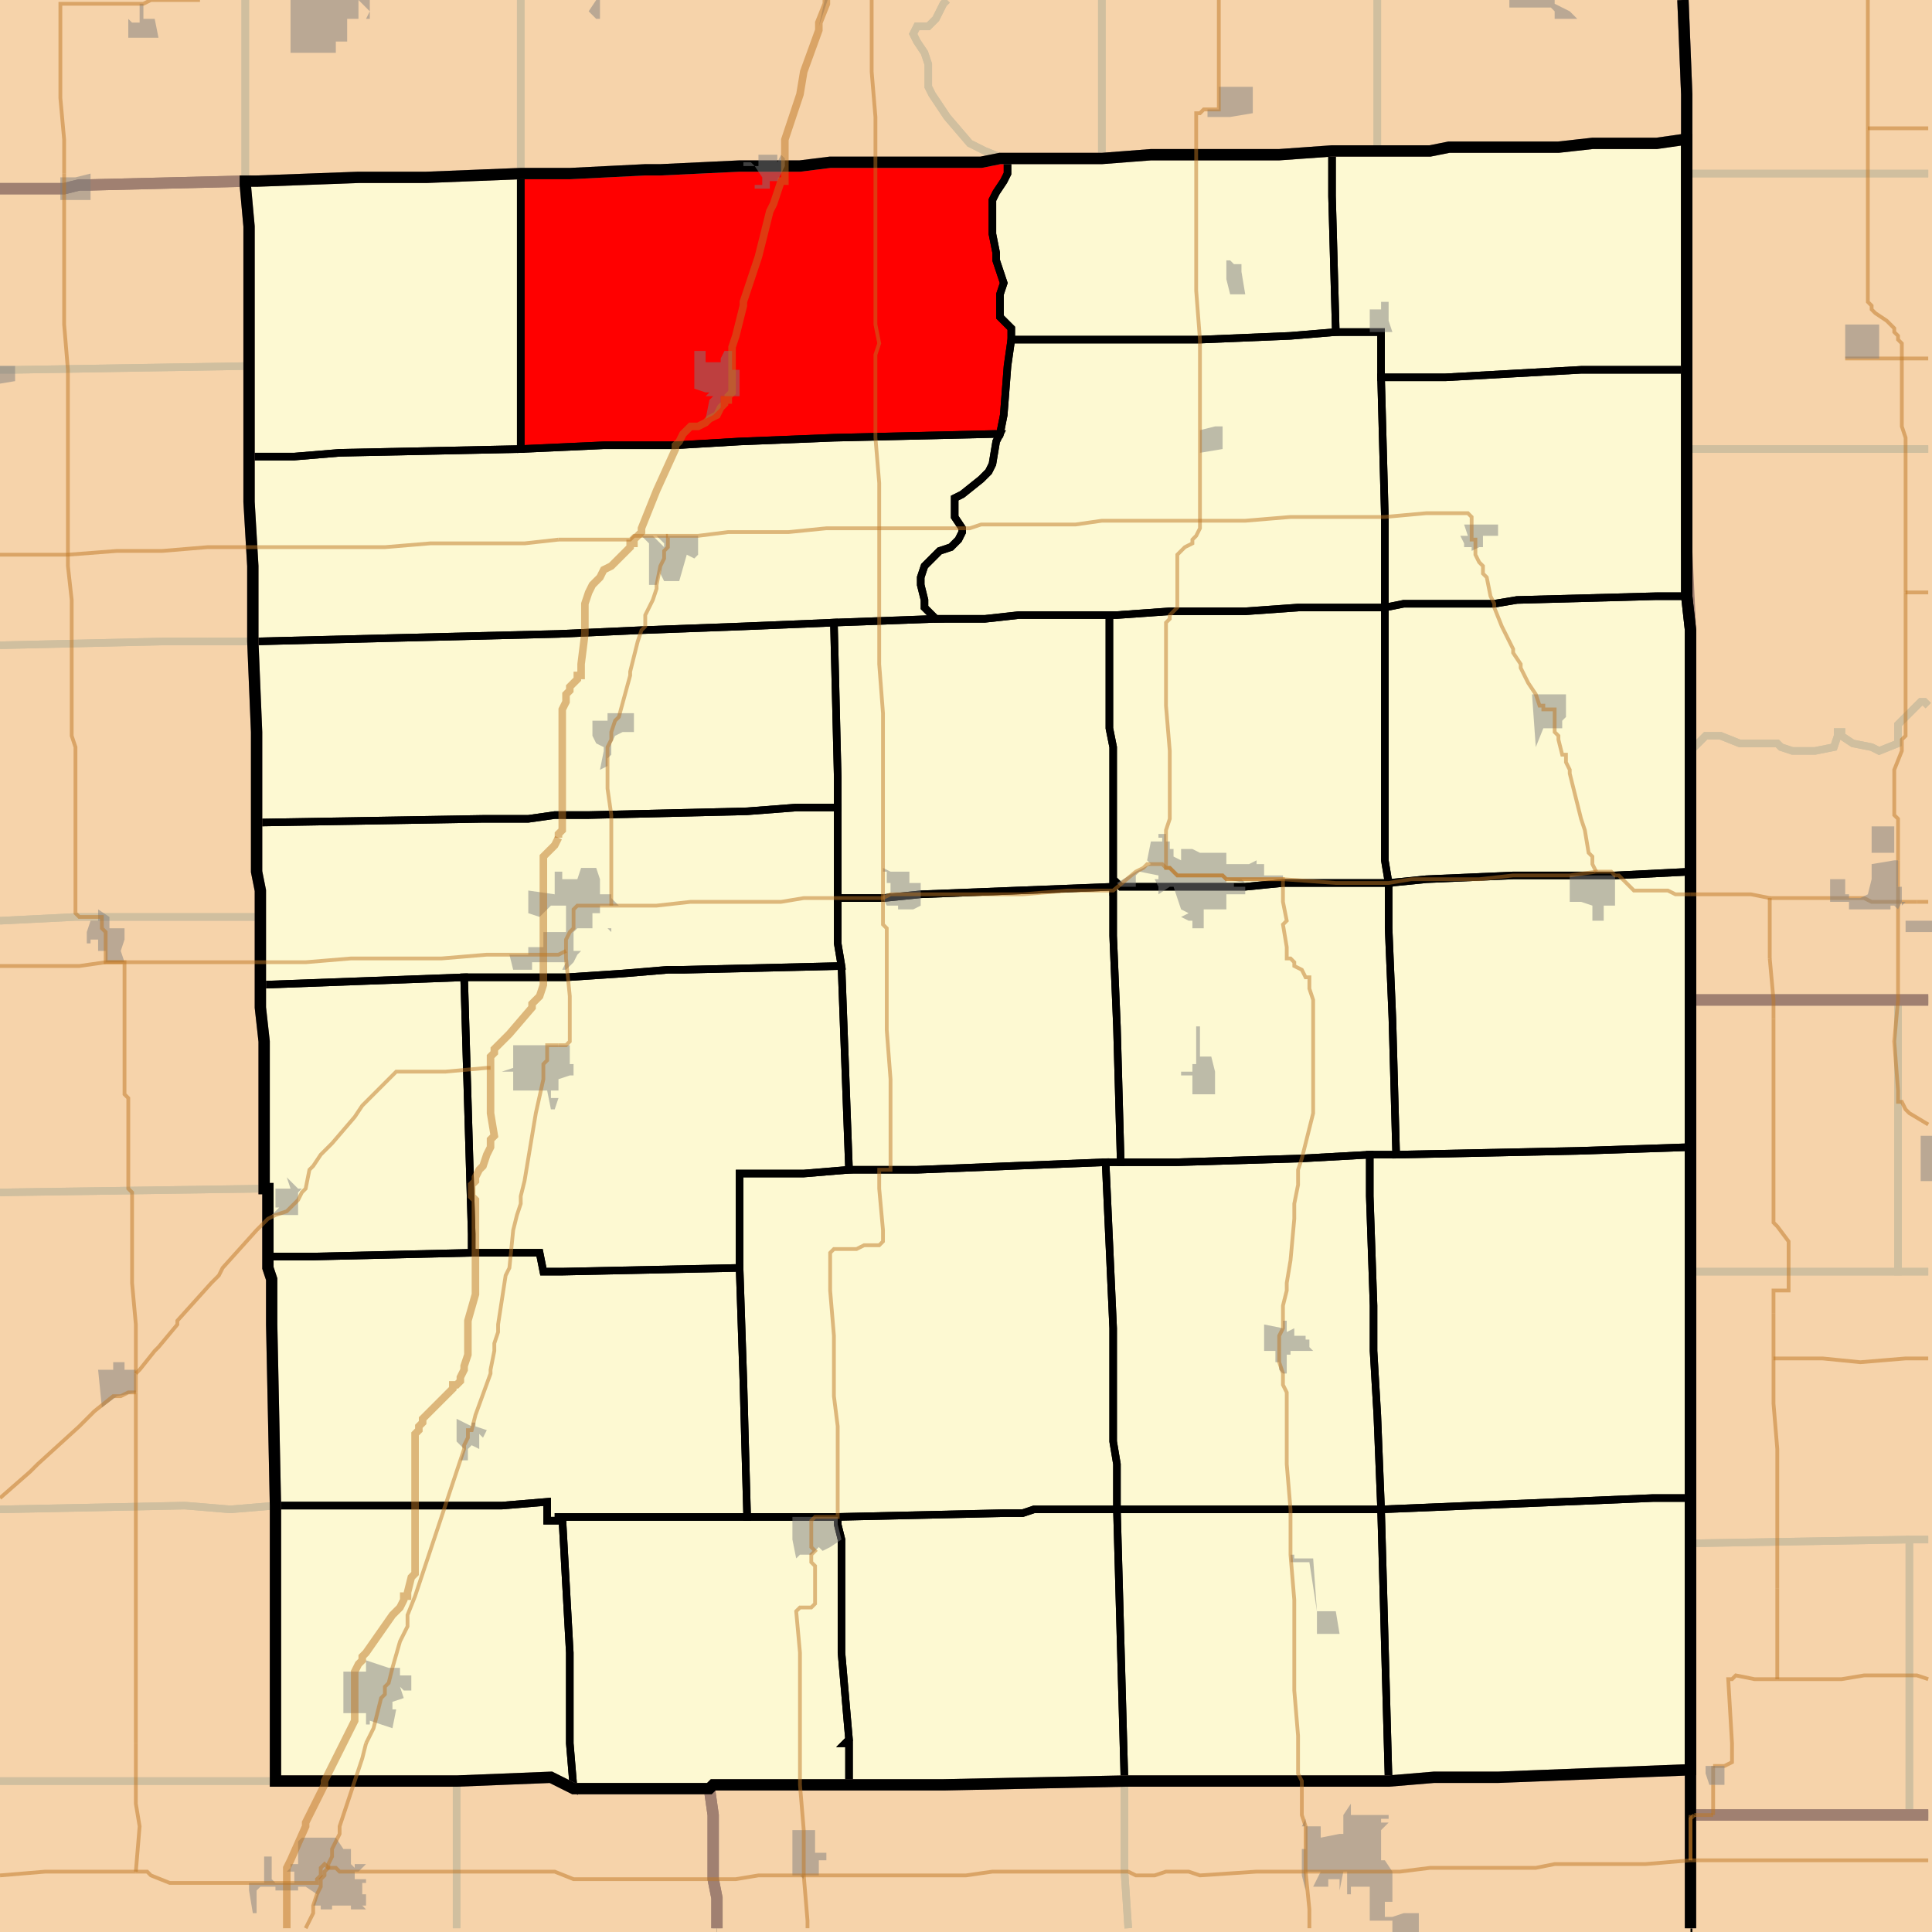 <?xml version="1.0" encoding="UTF-8"?>
<svg version="1.1" width="512" height="512" xmlns="http://www.w3.org/2000/svg" xmlns:xlink="http://www.w3.org/1999/xlink">

<rect width="100%" height="100%" fill="#333333" stroke="none"/>

<!-- START LAYER target_county -->

<!-- START LAYER IN -->
<path fill="#f6d3aa" stroke="#000000" stroke-width="1" d="M 513 -2 L 513 513 L 448 513 L 448 167 L 447 146 L 447 25 L 446 -2 L 513 -2 z"/>

<!-- START LAYER IA -->

<!-- START LAYER KY -->

<!-- START LAYER MO -->

<!-- START LAYER WI -->

<!-- START LAYER IL-counties -->
<path fill="#f6d3aa" d="M 446 -2 L 447 25 L 447 37 L 446 37 L 439 38 L 422 38 L 413 39 L 384 39 L 379 40 L 353 40 L 339 41 L 305 41 L 292 42 L 265 42 L 260 43 L 220 43 L 212 44 L 196 44 L 175 45 L 171 45 L 151 46 L 138 46 L 113 47 L 95 47 L 68 48 L 65 48 L 24 49 L 21 49 L 17 50 L -2 50 L -2 -2 L 446 -2 z"/>
<path fill="#f6d3aa" d="M -2 -2 L -2 316 L -1 352 L -1 363 L -2 363 L -2 -2 z"/>
<path fill="#f6d3aa" d="M 446 37 L 447 37 L 447 158 L 448 167 L 448 469 L 397 471 L 380 471 L 368 472 L 298 472 L 250 473 L 189 473 L 188 474 L 152 474 L 146 471 L 121 472 L 73 472 L 73 399 L 72 351 L 72 339 L 71 336 L 71 315 L 70 315 L 70 276 L 69 267 L 69 236 L 68 231 L 68 194 L 67 170 L 67 150 L 66 133 L 66 60 L 65 49 L 65 48 L 68 48 L 95 47 L 113 47 L 138 46 L 151 46 L 171 45 L 175 45 L 196 44 L 212 44 L 220 43 L 260 43 L 265 42 L 292 42 L 305 41 L 339 41 L 353 40 L 379 40 L 384 39 L 413 39 L 422 38 L 439 38 L 446 37 z"/>
<path fill="#f6d3aa" d="M 66 60 L 66 133 L 67 150 L 67 170 L 68 194 L 68 231 L 69 236 L 69 267 L 70 276 L 70 315 L 71 315 L 71 336 L 72 339 L 72 351 L 73 399 L 73 472 L 121 472 L 146 471 L 152 474 L 188 474 L 189 481 L 189 498 L 190 503 L 190 513 L -2 513 L -2 363 L -1 363 L -1 352 L -2 316 L -2 50 L 17 50 L 21 49 L 24 49 L 65 48 L 65 49 L 66 60 z"/>
<path fill="#f6d3aa" d="M 368 472 L 380 471 L 397 471 L 448 469 L 448 513 L 190 513 L 190 503 L 189 498 L 189 481 L 188 474 L 189 473 L 250 473 L 298 472 L 368 472 z"/>

<!-- START LAYER target_county_townships -->
<path fill="#fdf9d2" d="M 446 37 L 447 37 L 447 98 L 419 98 L 383 100 L 366 100 L 366 88 L 354 88 L 353 52 L 353 40 L 379 40 L 384 39 L 413 39 L 422 38 L 439 38 L 446 37 z"/>
<path fill="#fdf9d2" d="M 338 41 L 339 41 L 353 40 L 353 52 L 354 88 L 342 89 L 318 90 L 268 90 L 268 87 L 265 84 L 265 78 L 266 75 L 264 69 L 264 67 L 263 62 L 263 53 L 264 51 L 266 48 L 267 46 L 267 43 L 266 42 L 292 42 L 305 41 L 338 41 z"/>
<path fill="#fdf9d2" d="M 265 42 L 266 42 L 267 43 L 267 46 L 266 48 L 264 51 L 263 53 L 263 62 L 264 67 L 264 69 L 266 75 L 265 78 L 265 84 L 268 87 L 268 90 L 267 97 L 266 110 L 265 115 L 264 115 L 221 116 L 196 117 L 179 118 L 160 118 L 138 119 L 138 46 L 151 46 L 171 45 L 175 45 L 196 44 L 212 44 L 220 43 L 260 43 L 265 42 z"/>
<path fill="#fdf9d2" d="M 68 48 L 95 47 L 113 47 L 138 46 L 138 119 L 90 120 L 78 121 L 66 121 L 66 60 L 65 49 L 65 48 L 68 48 z"/>
<path fill="#fdf9d2" d="M 354 88 L 366 88 L 366 100 L 367 137 L 367 161 L 344 161 L 330 162 L 310 162 L 296 163 L 270 163 L 261 164 L 248 164 L 245 161 L 245 159 L 244 155 L 244 153 L 245 150 L 249 146 L 252 145 L 254 143 L 255 141 L 255 140 L 253 137 L 253 132 L 255 131 L 260 127 L 262 125 L 263 123 L 264 117 L 265 115 L 266 110 L 267 97 L 268 90 L 318 90 L 342 89 L 354 88 z"/>
<path fill="#fdf9d2" d="M 431 98 L 447 98 L 447 158 L 439 158 L 402 159 L 396 160 L 372 160 L 367 161 L 367 137 L 366 100 L 383 100 L 419 98 L 431 98 z"/>
<path fill="#fdf9d2" d="M 264 115 L 265 115 L 264 117 L 263 123 L 262 125 L 260 127 L 255 131 L 253 132 L 253 137 L 255 140 L 255 141 L 254 143 L 252 145 L 249 146 L 245 150 L 244 153 L 244 155 L 245 159 L 245 161 L 248 164 L 221 165 L 197 166 L 170 167 L 148 168 L 67 170 L 67 150 L 66 133 L 66 121 L 78 121 L 90 120 L 138 119 L 160 118 L 179 118 L 196 117 L 221 116 L 264 115 z"/>
<path fill="#fdf9d2" d="M 439 158 L 447 158 L 448 167 L 448 231 L 428 232 L 401 232 L 378 233 L 368 234 L 367 228 L 367 161 L 372 160 L 396 160 L 402 159 L 439 158 z"/>
<path fill="#fdf9d2" d="M 321 162 L 330 162 L 344 161 L 367 161 L 367 228 L 368 234 L 340 234 L 330 235 L 297 235 L 296 234 L 295 235 L 295 198 L 294 193 L 294 163 L 296 163 L 310 162 L 321 162 z"/>
<path fill="#fdf9d2" d="M 282 163 L 294 163 L 294 193 L 295 198 L 295 235 L 244 237 L 234 238 L 222 238 L 222 206 L 221 165 L 248 164 L 261 164 L 270 163 L 282 163 z"/>
<path fill="#fdf9d2" d="M 170 167 L 197 166 L 221 165 L 222 206 L 222 214 L 211 214 L 198 215 L 156 216 L 147 216 L 140 217 L 128 217 L 68 218 L 68 194 L 67 170 L 148 168 L 170 167 z"/>
<path fill="#fdf9d2" d="M 211 214 L 222 214 L 222 250 L 223 256 L 181 257 L 177 257 L 165 258 L 150 259 L 123 259 L 69 261 L 69 236 L 68 231 L 68 218 L 128 217 L 140 217 L 147 216 L 156 216 L 198 215 L 211 214 z"/>
<path fill="#fdf9d2" d="M 428 232 L 448 231 L 448 304 L 418 305 L 370 306 L 369 270 L 368 246 L 368 234 L 378 233 L 401 232 L 428 232 z"/>
<path fill="#fdf9d2" d="M 367 234 L 368 234 L 368 246 L 369 270 L 370 306 L 363 306 L 345 307 L 312 308 L 297 308 L 296 272 L 295 248 L 295 235 L 296 234 L 297 235 L 330 235 L 340 234 L 367 234 z"/>
<path fill="#fdf9d2" d="M 222 238 L 234 238 L 244 237 L 295 235 L 295 248 L 296 272 L 297 308 L 293 308 L 243 310 L 225 310 L 223 256 L 222 250 L 222 238 z"/>
<path fill="#fdf9d2" d="M 223 256 L 225 310 L 213 311 L 196 311 L 196 336 L 149 337 L 144 337 L 143 332 L 125 332 L 125 327 L 123 259 L 150 259 L 165 258 L 177 257 L 181 257 L 223 256 z"/>
<path fill="#fdf9d2" d="M 69 261 L 123 259 L 125 327 L 125 332 L 83 333 L 71 333 L 71 315 L 70 315 L 70 276 L 69 267 L 69 261 z"/>
<path fill="#fdf9d2" d="M 370 306 L 418 305 L 448 304 L 448 397 L 438 397 L 366 400 L 365 375 L 364 358 L 364 346 L 363 317 L 363 306 L 370 306 z"/>
<path fill="#fdf9d2" d="M 312 308 L 345 307 L 363 306 L 363 317 L 364 346 L 364 358 L 365 375 L 366 400 L 296 400 L 296 388 L 295 382 L 295 352 L 293 308 L 312 308 z"/>
<path fill="#fdf9d2" d="M 243 310 L 293 308 L 295 352 L 295 382 L 296 388 L 296 400 L 274 400 L 271 401 L 266 401 L 222 402 L 198 402 L 197 366 L 196 336 L 196 311 L 213 311 L 225 310 L 243 310 z"/>
<path fill="#fdf9d2" d="M 125 332 L 143 332 L 144 337 L 149 337 L 196 336 L 197 366 L 198 402 L 148 402 L 148 403 L 145 403 L 145 398 L 133 399 L 73 399 L 72 351 L 72 339 L 71 336 L 71 333 L 83 333 L 125 332 z"/>
<path fill="#fdf9d2" d="M 366 400 L 438 397 L 448 397 L 448 469 L 397 471 L 380 471 L 368 472 L 366 400 z"/>
<path fill="#fdf9d2" d="M 133 399 L 145 398 L 145 403 L 148 403 L 148 402 L 149 402 L 151 438 L 151 462 L 152 474 L 146 471 L 121 472 L 73 472 L 73 399 L 133 399 z"/>
<path fill="#fdf9d2" d="M 366 400 L 368 472 L 298 472 L 296 400 L 366 400 z"/>
<path fill="#fdf9d2" d="M 296 400 L 298 472 L 250 473 L 225 473 L 225 462 L 224 462 L 225 461 L 223 438 L 223 408 L 222 404 L 222 402 L 266 401 L 271 401 L 274 400 L 296 400 z"/>
<path fill="#fdf9d2" d="M 222 402 L 222 404 L 223 408 L 223 438 L 225 461 L 224 462 L 225 462 L 225 473 L 189 473 L 188 474 L 152 474 L 151 462 L 151 438 L 149 402 L 222 402 z"/>

<!-- START LAYER target_township -->
<path fill="#ff0000" d="M 265 42 L 266 42 L 267 43 L 267 46 L 266 48 L 264 51 L 263 53 L 263 62 L 264 67 L 264 69 L 266 75 L 265 78 L 265 84 L 268 87 L 268 90 L 267 97 L 266 110 L 265 115 L 264 115 L 221 116 L 196 117 L 179 118 L 160 118 L 138 119 L 138 46 L 151 46 L 171 45 L 175 45 L 196 44 L 212 44 L 220 43 L 260 43 L 265 42 z"/>

<!-- START LAYER IL-township_borders -->
<polyline fill="none" stroke="#d0bf9f" stroke-width="2" points="292,0 292,42 266,42 261,40 257,38 251,31 247,25 246,23 246,17 245,14 243,11 242,9 243,7 246,7 248,5 250,1 251,0"/>
<polyline fill="none" stroke="#d0bf9f" stroke-width="2" points="446,0 447,25 447,37 446,37 439,38 422,38 413,39 384,39 379,40 365,40 365,0"/>
<polyline fill="none" stroke="#d0bf9f" stroke-width="2" points="138,0 138,46 113,47 95,47 68,48 65,48 65,0"/>
<polyline fill="none" stroke="#d0bf9f" stroke-width="2" points="65,0 65,48 24,49 21,49 17,50 0,50"/>
<polyline fill="none" stroke="#d0bf9f" stroke-width="2" points="365,0 365,40 353,40 339,41 305,41 292,42 292,0"/>
<polyline fill="none" stroke="#d0bf9f" stroke-width="2" points="251,0 250,1 248,5 246,7 243,7 242,9 243,11 245,14 246,17 246,23 247,25 251,31 257,38 261,40 266,42 265,42 260,43 220,43 212,44 196,44 175,45 171,45 151,46 138,46 138,0"/>
<polyline fill="none" stroke="#d0bf9f" stroke-width="2" points="65,49 66,60 66,97 4,98 0,98"/>
<polyline fill="none" stroke="#d0bf9f" stroke-width="2" points="0,50 17,50 21,49 24,49 65,48 65,49"/>
<polyline fill="none" stroke="#d0bf9f" stroke-width="2" points="1,98 4,98 66,97 66,133 67,150 67,170 43,170 0,171"/>
<polyline fill="none" stroke="#d0bf9f" stroke-width="2" points="0,98 1,98"/>
<polyline fill="none" stroke="#d0bf9f" stroke-width="2" points="55,170 67,170 68,194 68,231 69,236 69,243 20,243 0,244"/>
<polyline fill="none" stroke="#d0bf9f" stroke-width="2" points="0,171 43,170 55,170"/>
<polyline fill="none" stroke="#d0bf9f" stroke-width="2" points="32,243 69,243 69,267 70,276 70,315 0,316"/>
<polyline fill="none" stroke="#d0bf9f" stroke-width="2" points="0,244 20,243 32,243"/>
<polyline fill="none" stroke="#d0bf9f" stroke-width="2" points="70,315 71,315 71,336 72,339 72,351 73,399 61,400 49,399 0,400"/>
<polyline fill="none" stroke="#d0bf9f" stroke-width="2" points="0,316 70,315"/>
<polyline fill="none" stroke="#d0bf9f" stroke-width="2" points="61,400 73,399 73,472 0,472"/>
<polyline fill="none" stroke="#d0bf9f" stroke-width="2" points="0,400 49,399 61,400"/>
<polyline fill="none" stroke="#d0bf9f" stroke-width="2" points="368,472 380,471 397,471 448,469 448,511"/>
<polyline fill="none" stroke="#d0bf9f" stroke-width="2" points="299,511 298,496 298,472 368,472"/>
<polyline fill="none" stroke="#d0bf9f" stroke-width="2" points="121,472 146,471 152,474 188,474 189,481 189,498 190,503 190,511"/>
<polyline fill="none" stroke="#d0bf9f" stroke-width="2" points="121,511 121,472"/>
<polyline fill="none" stroke="#d0bf9f" stroke-width="2" points="250,473 298,472 298,496 299,511"/>
<polyline fill="none" stroke="#d0bf9f" stroke-width="2" points="190,511 190,503 189,498 189,481 188,474 189,473 250,473"/>
<polyline fill="none" stroke="#d0bf9f" stroke-width="2" points="73,472 121,472 121,511"/>
<polyline fill="none" stroke="#d0bf9f" stroke-width="2" points="0,472 73,472"/>

<!-- START LAYER IA-township_borders -->

<!-- START LAYER IN-township_borders -->
<polyline fill="none" stroke="#d0bf9f" stroke-width="2" points="511,46 447,46 447,25 446,0"/>
<polyline fill="none" stroke="#d0bf9f" stroke-width="2" points="452,46 511,46"/>
<polyline fill="none" stroke="#d0bf9f" stroke-width="2" points="511,119 447,119 447,46 452,46"/>
<polyline fill="none" stroke="#d0bf9f" stroke-width="2" points="469,119 511,119"/>
<polyline fill="none" stroke="#d0bf9f" stroke-width="2" points="511,187 510,186 509,186 503,192 503,197 498,199 496,198 491,197 488,195 488,194 487,194 487,195 486,198 481,199 475,199 472,198 471,197 461,197 456,195 452,195 449,198 448,198 448,167 447,146 447,119 469,119"/>
<polyline fill="none" stroke="#d0bf9f" stroke-width="2" points="511,265 448,265 448,198 449,198 452,195 456,195 461,197 471,197 472,198 475,199 481,199 486,198 487,195 487,194 488,194 488,195 491,197 496,198 498,199 503,197 503,192 509,186 510,186 511,187"/>
<polyline fill="none" stroke="#d0bf9f" stroke-width="2" points="503,265 503,337 448,337 448,265 503,265"/>
<polyline fill="none" stroke="#d0bf9f" stroke-width="2" points="511,337 503,337 503,265 511,265"/>
<polyline fill="none" stroke="#d0bf9f" stroke-width="2" points="503,337 511,337"/>
<polyline fill="none" stroke="#d0bf9f" stroke-width="2" points="511,408 506,408 448,409 448,337 503,337"/>
<polyline fill="none" stroke="#d0bf9f" stroke-width="2" points="506,408 506,481 448,481 448,409 506,408"/>
<polyline fill="none" stroke="#d0bf9f" stroke-width="2" points="511,481 506,481 506,408 511,408"/>
<polyline fill="none" stroke="#d0bf9f" stroke-width="2" points="454,481 511,481"/>
<polyline fill="none" stroke="#d0bf9f" stroke-width="2" points="448,511 448,481 454,481"/>

<!-- START LAYER target_county_township_borders -->
<polyline fill="none" stroke="#000000" stroke-width="2" points="446,37 447,37 447,98 419,98 383,100 366,100 366,88 354,88 353,52 353,40 379,40 384,39 413,39 422,38 439,38 446,37"/>
<polyline fill="none" stroke="#000000" stroke-width="2" points="338,41 339,41 353,40 353,52 354,88 342,89 318,90 268,90 268,87 265,84 265,78 266,75 264,69 264,67 263,62 263,53 264,51 266,48 267,46 267,43 266,42 292,42 305,41 338,41"/>
<polyline fill="none" stroke="#000000" stroke-width="2" points="265,42 266,42 267,43 267,46 266,48 264,51 263,53 263,62 264,67 264,69 266,75 265,78 265,84 268,87 268,90 267,97 266,110 265,115 264,115 221,116 196,117 179,118 160,118 138,119 138,46 151,46 171,45 175,45 196,44 212,44 220,43 260,43 265,42"/>
<polyline fill="none" stroke="#000000" stroke-width="2" points="68,48 95,47 113,47 138,46 138,119 90,120 78,121 66,121 66,60 65,49 65,48 68,48"/>
<polyline fill="none" stroke="#000000" stroke-width="2" points="354,88 366,88 366,100 367,137 367,161 344,161 330,162 310,162 296,163 270,163 261,164 248,164 245,161 245,159 244,155 244,153 245,150 249,146 252,145 254,143 255,141 255,140 253,137 253,132 255,131 260,127 262,125 263,123 264,117 265,115 266,110 267,97 268,90 318,90 342,89 354,88"/>
<polyline fill="none" stroke="#000000" stroke-width="2" points="431,98 447,98 447,158 439,158 402,159 396,160 372,160 367,161 367,137 366,100 383,100 419,98 431,98"/>
<polyline fill="none" stroke="#000000" stroke-width="2" points="264,115 265,115 264,117 263,123 262,125 260,127 255,131 253,132 253,137 255,140 255,141 254,143 252,145 249,146 245,150 244,153 244,155 245,159 245,161 248,164 221,165 197,166 170,167 148,168 67,170 67,150 66,133 66,121 78,121 90,120 138,119 160,118 179,118 196,117 221,116 264,115"/>
<polyline fill="none" stroke="#000000" stroke-width="2" points="439,158 447,158 448,167 448,231 428,232 401,232 378,233 368,234 367,228 367,161 372,160 396,160 402,159 439,158"/>
<polyline fill="none" stroke="#000000" stroke-width="2" points="321,162 330,162 344,161 367,161 367,228 368,234 340,234 330,235 297,235 296,234 295,235 295,198 294,193 294,163 296,163 310,162 321,162"/>
<polyline fill="none" stroke="#000000" stroke-width="2" points="282,163 294,163 294,193 295,198 295,235 244,237 234,238 222,238 222,206 221,165 248,164 261,164 270,163 282,163"/>
<polyline fill="none" stroke="#000000" stroke-width="2" points="170,167 197,166 221,165 222,206 222,214 211,214 198,215 156,216 147,216 140,217 128,217 68,218 68,194 67,170 148,168 170,167"/>
<polyline fill="none" stroke="#000000" stroke-width="2" points="211,214 222,214 222,250 223,256 181,257 177,257 165,258 150,259 123,259 69,261 69,236 68,231 68,218 128,217 140,217 147,216 156,216 198,215 211,214"/>
<polyline fill="none" stroke="#000000" stroke-width="2" points="428,232 448,231 448,304 418,305 370,306 369,270 368,246 368,234 378,233 401,232 428,232"/>
<polyline fill="none" stroke="#000000" stroke-width="2" points="367,234 368,234 368,246 369,270 370,306 363,306 345,307 312,308 297,308 296,272 295,248 295,235 296,234 297,235 330,235 340,234 367,234"/>
<polyline fill="none" stroke="#000000" stroke-width="2" points="222,238 234,238 244,237 295,235 295,248 296,272 297,308 293,308 243,310 225,310 223,256 222,250 222,238"/>
<polyline fill="none" stroke="#000000" stroke-width="2" points="223,256 225,310 213,311 196,311 196,336 149,337 144,337 143,332 125,332 125,327 123,259 150,259 165,258 177,257 181,257 223,256"/>
<polyline fill="none" stroke="#000000" stroke-width="2" points="69,261 123,259 125,327 125,332 83,333 71,333 71,315 70,315 70,276 69,267 69,261"/>
<polyline fill="none" stroke="#000000" stroke-width="2" points="370,306 418,305 448,304 448,397 438,397 366,400 365,375 364,358 364,346 363,317 363,306 370,306"/>
<polyline fill="none" stroke="#000000" stroke-width="2" points="312,308 345,307 363,306 363,317 364,346 364,358 365,375 366,400 296,400 296,388 295,382 295,352 293,308 312,308"/>
<polyline fill="none" stroke="#000000" stroke-width="2" points="243,310 293,308 295,352 295,382 296,388 296,400 274,400 271,401 266,401 222,402 198,402 197,366 196,336 196,311 213,311 225,310 243,310"/>
<polyline fill="none" stroke="#000000" stroke-width="2" points="125,332 143,332 144,337 149,337 196,336 197,366 198,402 148,402 148,403 145,403 145,398 133,399 73,399 72,351 72,339 71,336 71,333 83,333 125,332"/>
<polyline fill="none" stroke="#000000" stroke-width="2" points="366,400 438,397 448,397 448,469 397,471 380,471 368,472 366,400"/>
<polyline fill="none" stroke="#000000" stroke-width="2" points="133,399 145,398 145,403 148,403 148,402 149,402 151,438 151,462 152,474 146,471 121,472 73,472 73,399 133,399"/>
<polyline fill="none" stroke="#000000" stroke-width="2" points="366,400 368,472 298,472 296,400 366,400"/>
<polyline fill="none" stroke="#000000" stroke-width="2" points="296,400 298,472 250,473 225,473 225,462 224,462 225,461 223,438 223,408 222,404 222,402 266,401 271,401 274,400 296,400"/>
<polyline fill="none" stroke="#000000" stroke-width="2" points="222,402 222,404 223,408 223,438 225,461 224,462 225,462 225,473 189,473 188,474 152,474 151,462 151,438 149,402 222,402"/>

<!-- START LAYER IL-county_borders -->
<polyline fill="none" stroke="#a08071" stroke-width="3" points="446,0 447,25 447,37 446,37 439,38 422,38 413,39 384,39 379,40 353,40 339,41 305,41 292,42 265,42 260,43 220,43 212,44 196,44 175,45 171,45 151,46 138,46 113,47 95,47 68,48 65,48 24,49 21,49 17,50 0,50"/>
<polyline fill="none" stroke="#a08071" stroke-width="3" points="65,49 66,60 66,133 67,150 67,170 68,194 68,231 69,236 69,267 70,276 70,315 71,315 71,336 72,339 72,351 73,399 73,472 121,472 146,471 152,474 188,474 189,481 189,498 190,503 190,511"/>
<polyline fill="none" stroke="#a08071" stroke-width="3" points="0,50 17,50 21,49 24,49 65,48 65,49"/>
<polyline fill="none" stroke="#a08071" stroke-width="3" points="361,472 368,472 380,471 397,471 448,469 448,511"/>
<polyline fill="none" stroke="#a08071" stroke-width="3" points="190,511 190,503 189,498 189,481 188,474 189,473 250,473 298,472 361,472"/>

<!-- START LAYER MO-county_borders -->

<!-- START LAYER WI-county_borders -->

<!-- START LAYER IA-county_borders -->

<!-- START LAYER IN-county_borders -->
<polyline fill="none" stroke="#a08071" stroke-width="3" points="511,265 448,265 448,167 447,146 447,25 446,0"/>
<polyline fill="none" stroke="#a08071" stroke-width="3" points="511,481 448,481 448,265 511,265"/>
<polyline fill="none" stroke="#a08071" stroke-width="3" points="454,481 511,481"/>
<polyline fill="none" stroke="#a08071" stroke-width="3" points="448,511 448,481 454,481"/>

<!-- START LAYER target_county_borders -->
<polyline fill="none" stroke="#000000" stroke-width="3" points="446,37 447,37 447,158 448,167 448,469 397,471 380,471 368,472 298,472 250,473 189,473 188,474 152,474 146,471 121,472 73,472 73,399 72,351 72,339 71,336 71,315 70,315 70,276 69,267 69,236 68,231 68,194 67,170 67,150 66,133 66,60 65,49 65,48 68,48 95,47 113,47 138,46 151,46 171,45 175,45 196,44 212,44 220,43 260,43 265,42 292,42 305,41 339,41 353,40 379,40 384,39 413,39 422,38 439,38 446,37"/>

<!-- START LAYER IL-border -->
<polyline fill="none" stroke="#000000" stroke-width="3" points="446,0 447,25 447,158 448,167 448,511"/>

<!-- START LAYER IL-places -->
<path fill="#7f7f7f" opacity="0.5" d="M 220 -2 L 217 7 L 219 -2 L 220 -2 z"/>
<path fill="#7f7f7f" opacity="0.5" d="M 404 -2 L 406 0 L 412 0 L 412 1 L 416 3 L 418 5 L 412 5 L 412 3 L 411 2 L 400 2 L 400 -2 L 404 -2 z"/>
<path fill="#7f7f7f" opacity="0.5" d="M 159 -2 L 159 5 L 158 5 L 156 3 L 158 0 L 159 0 L 159 -2 z"/>
<path fill="#7f7f7f" opacity="0.5" d="M 87 -1 L 98 -1 L 98 5 L 97 5 L 98 3 L 95 0 L 95 5 L 92 5 L 92 11 L 89 11 L 89 14 L 77 14 L 77 -1 L 87 -1 z"/>
<path fill="#7f7f7f" opacity="0.5" d="M 37 1 L 38 1 L 38 5 L 41 5 L 42 10 L 34 10 L 34 5 L 35 6 L 37 6 L 37 1 z"/>
<path fill="#7f7f7f" opacity="0.5" d="M 332 23 L 332 30 L 326 31 L 320 31 L 320 29 L 323 29 L 323 23 L 332 23 z"/>
<path fill="#7f7f7f" opacity="0.5" d="M 206 41 L 206 43 L 207 41 L 208 42 L 208 44 L 206 48 L 204 48 L 204 50 L 200 50 L 200 49 L 202 49 L 202 47 L 200 44 L 197 44 L 197 43 L 199 43 L 200 44 L 201 44 L 201 41 L 206 41 z"/>
<path fill="#7f7f7f" opacity="0.5" d="M 16 50 L 16 47 L 20 47 L 24 46 L 24 53 L 16 53 L 16 50 z"/>
<path fill="#7f7f7f" opacity="0.5" d="M 325 71 L 325 69 L 326 69 L 327 70 L 329 70 L 329 72 L 330 78 L 326 78 L 325 74 L 325 71 z"/>
<path fill="#7f7f7f" opacity="0.5" d="M 368 80 L 368 85 L 369 88 L 363 88 L 363 82 L 366 82 L 366 80 L 368 80 z"/>
<path fill="#7f7f7f" opacity="0.5" d="M 192 93 L 194 93 L 194 98 L 196 98 L 196 105 L 191 105 L 191 108 L 189 110 L 187 111 L 188 106 L 189 105 L 187 105 L 188 104 L 187 104 L 184 103 L 184 93 L 187 93 L 187 96 L 191 96 L 191 95 L 192 93 z"/>
<path fill="#7f7f7f" opacity="0.5" d="M -2 97 L 4 97 L 4 101 L -2 102 L -2 97 z"/>
<path fill="#7f7f7f" opacity="0.5" d="M 322 113 L 324 113 L 324 119 L 318 120 L 318 114 L 322 113 z"/>
<path fill="#7f7f7f" opacity="0.5" d="M 397 142 L 393 142 L 393 145 L 392 145 L 390 146 L 390 145 L 388 145 L 388 144 L 387 142 L 389 142 L 388 139 L 397 139 L 397 142 z"/>
<path fill="#7f7f7f" opacity="0.5" d="M 177 142 L 185 142 L 185 147 L 184 148 L 182 147 L 180 154 L 176 154 L 175 152 L 175 151 L 174 155 L 172 155 L 172 144 L 170 142 L 173 142 L 176 145 L 176 144 L 174 142 L 177 142 z"/>
<path fill="#7f7f7f" opacity="0.5" d="M 415 184 L 415 190 L 414 191 L 414 193 L 409 193 L 407 198 L 406 184 L 415 184 z"/>
<path fill="#7f7f7f" opacity="0.5" d="M 161 191 L 161 189 L 168 189 L 168 194 L 165 194 L 163 195 L 162 197 L 162 200 L 161 201 L 161 203 L 159 204 L 160 199 L 160 198 L 158 197 L 157 195 L 157 191 L 161 191 z"/>
<path fill="#7f7f7f" opacity="0.5" d="M 308 221 L 309 221 L 309 223 L 310 223 L 310 225 L 311 225 L 311 227 L 313 228 L 313 225 L 316 225 L 318 226 L 325 226 L 325 229 L 331 229 L 333 228 L 333 229 L 335 229 L 335 232 L 340 232 L 340 233 L 329 233 L 330 234 L 325 233 L 325 234 L 327 234 L 327 235 L 330 235 L 330 237 L 325 237 L 325 241 L 319 241 L 319 246 L 316 246 L 316 244 L 315 244 L 313 243 L 315 242 L 313 241 L 311 235 L 310 235 L 307 237 L 307 235 L 306 233 L 307 233 L 307 232 L 302 231 L 301 232 L 301 235 L 297 235 L 296 234 L 301 231 L 305 229 L 304 228 L 305 223 L 308 223 L 308 222 L 307 222 L 307 221 L 308 221 z"/>
<path fill="#7f7f7f" opacity="0.5" d="M 235 231 L 234 231 L 234 230 L 236 231 L 241 231 L 241 234 L 244 234 L 244 240 L 242 241 L 238 241 L 238 240 L 235 240 L 234 238 L 234 237 L 236 237 L 236 234 L 235 234 L 235 231 z"/>
<path fill="#7f7f7f" opacity="0.5" d="M 147 234 L 147 231 L 149 231 L 149 233 L 153 233 L 154 230 L 158 230 L 159 233 L 159 237 L 162 237 L 162 238 L 164 240 L 159 240 L 159 242 L 157 242 L 157 246 L 162 246 L 162 247 L 161 246 L 153 246 L 152 247 L 152 252 L 154 252 L 153 253 L 152 255 L 150 257 L 149 257 L 150 255 L 141 255 L 141 257 L 136 257 L 135 253 L 140 253 L 140 251 L 144 251 L 144 247 L 150 247 L 150 240 L 146 240 L 143 243 L 140 242 L 140 236 L 147 237 L 147 234 z"/>
<path fill="#7f7f7f" opacity="0.5" d="M 427 232 L 428 232 L 428 240 L 425 240 L 425 244 L 422 244 L 422 240 L 419 239 L 416 239 L 416 232 L 427 232 z"/>
<path fill="#7f7f7f" opacity="0.5" d="M 26 242 L 26 241 L 29 243 L 29 246 L 33 246 L 33 249 L 32 252 L 33 255 L 28 255 L 28 252 L 26 252 L 26 249 L 24 249 L 24 250 L 23 250 L 23 247 L 24 244 L 26 244 L 26 242 z"/>
<path fill="#7f7f7f" opacity="0.5" d="M 321 280 L 322 284 L 322 290 L 316 290 L 316 285 L 313 285 L 313 284 L 316 284 L 316 282 L 317 282 L 317 272 L 318 272 L 318 280 L 321 280 z"/>
<path fill="#7f7f7f" opacity="0.5" d="M 150 277 L 151 277 L 151 282 L 152 282 L 152 285 L 151 285 L 148 286 L 148 289 L 146 289 L 146 291 L 148 291 L 147 294 L 146 294 L 145 289 L 136 289 L 136 284 L 133 284 L 136 283 L 136 277 L 150 277 z"/>
<path fill="#7f7f7f" opacity="0.5" d="M 79 315 L 80 315 L 79 316 L 79 322 L 72 322 L 74 320 L 73 320 L 73 315 L 77 315 L 76 312 L 79 315 z"/>
<path fill="#7f7f7f" opacity="0.5" d="M 341 350 L 341 353 L 343 352 L 343 354 L 346 354 L 346 355 L 347 355 L 347 357 L 348 358 L 343 358 L 342 358 L 342 359 L 341 359 L 341 364 L 340 364 L 339 363 L 339 361 L 338 361 L 338 358 L 335 358 L 335 351 L 340 352 L 340 350 L 341 350 z"/>
<path fill="#7f7f7f" opacity="0.5" d="M 33 363 L 36 363 L 36 369 L 31 370 L 27 373 L 26 363 L 30 363 L 30 361 L 33 361 L 33 363 z"/>
<path fill="#7f7f7f" opacity="0.5" d="M 125 378 L 125 377 L 126 377 L 126 378 L 129 379 L 128 381 L 127 380 L 127 384 L 125 383 L 124 384 L 124 387 L 122 387 L 123 384 L 121 382 L 121 376 L 125 378 z"/>
<path fill="#7f7f7f" opacity="0.5" d="M 222 402 L 222 404 L 223 408 L 220 410 L 218 411 L 217 410 L 215 412 L 212 412 L 211 413 L 210 408 L 210 402 L 222 402 z"/>
<path fill="#7f7f7f" opacity="0.5" d="M 342 412 L 343 412 L 343 413 L 348 413 L 349 427 L 354 427 L 355 433 L 349 433 L 349 427 L 347 414 L 342 414 L 342 412 z"/>
<path fill="#7f7f7f" opacity="0.5" d="M 97 440 L 103 442 L 106 442 L 106 444 L 109 444 L 109 448 L 107 448 L 106 447 L 107 450 L 104 451 L 104 453 L 105 453 L 104 458 L 98 456 L 98 457 L 97 457 L 97 454 L 91 454 L 91 443 L 97 443 L 97 440 z"/>
<path fill="#7f7f7f" opacity="0.5" d="M 368 483 L 366 485 L 366 493 L 367 493 L 369 496 L 369 504 L 367 504 L 367 508 L 369 508 L 372 507 L 376 507 L 376 513 L 369 513 L 369 509 L 363 509 L 363 500 L 358 500 L 358 502 L 357 502 L 357 496 L 356 496 L 355 501 L 355 498 L 354 498 L 352 498 L 352 500 L 348 500 L 350 496 L 346 496 L 346 501 L 345 497 L 345 490 L 346 490 L 346 484 L 345 484 L 346 482 L 346 484 L 350 484 L 350 487 L 355 486 L 356 486 L 356 481 L 358 478 L 358 481 L 368 481 L 368 482 L 366 482 L 366 483 L 368 483 z"/>
<path fill="#7f7f7f" opacity="0.5" d="M 210 485 L 216 485 L 216 491 L 219 491 L 219 493 L 217 493 L 217 497 L 213 497 L 213 498 L 212 497 L 210 497 L 210 485 z"/>
<path fill="#7f7f7f" opacity="0.5" d="M 89 487 L 91 490 L 93 490 L 93 494 L 94 495 L 94 494 L 97 494 L 95 496 L 94 496 L 94 498 L 97 498 L 97 499 L 96 499 L 96 502 L 97 502 L 97 505 L 96 505 L 97 506 L 93 506 L 93 505 L 88 505 L 88 506 L 85 506 L 85 505 L 83 505 L 84 502 L 81 500 L 79 500 L 79 501 L 73 501 L 73 500 L 69 500 L 68 501 L 68 507 L 67 507 L 66 501 L 66 499 L 70 499 L 70 492 L 72 492 L 72 498 L 73 499 L 78 499 L 78 496 L 76 496 L 77 495 L 77 494 L 79 494 L 79 488 L 80 487 L 89 487 z"/>

<!-- START LAYER IL-interstates -->
<polyline fill="none" stroke="#bf7723" opacity="0.5" stroke-width="2" points="76,511 76,495 77,493 81,484 81,483 86,473 86,472 94,456 94,443 95,441 96,440 96,439 97,438 104,428 106,426 107,424 107,423 108,423 108,422 109,418 110,417 110,380 111,379 111,378 112,377 112,376 120,368 120,367 121,367 122,366 122,365 123,363 123,362 124,359 124,350 126,343 126,318 125,317 125,314 126,313 126,312 127,310 128,309 129,306 130,304 130,302 131,301 130,295 130,280 131,279 131,278 135,274 141,267 141,266 143,264 144,261 144,227 147,224 148,222"/>
<polyline fill="none" stroke="#bf7723" opacity="0.5" stroke-width="2" points="148,222 148,221 149,220 149,188 150,186 150,184 151,183 151,182 153,180 153,179 154,179 154,176 155,168 155,160 156,157 157,155 159,153 160,151 162,150 167,145 167,144 168,144 168,143 170,141 170,140 174,130 179,119 179,118 180,117 181,115 183,113 185,113 187,112 188,111 190,110 191,108 192,107 192,106 193,106 193,105 194,104 194,92 195,89 197,81 197,80 201,68 204,56 205,54 207,48 208,48 208,37 212,25 213,19 217,8 217,6 219,1 219,0"/>

<!-- START LAYER IL-state_routes -->
<polyline fill="none" stroke="#bf7723" opacity="0.5" stroke-width="1" points="18,147 31,146 43,146 55,145 102,145 114,144 139,144 148,143"/>
<polyline fill="none" stroke="#bf7723" opacity="0.5" stroke-width="1" points="18,147 0,147"/>
<polyline fill="none" stroke="#bf7723" opacity="0.5" stroke-width="1" points="17,46 17,37 16,26 16,1 38,1 40,0 53,0"/>
<polyline fill="none" stroke="#bf7723" opacity="0.5" stroke-width="1" points="148,143 167,143 168,142 177,142"/>
<polyline fill="none" stroke="#bf7723" opacity="0.5" stroke-width="1" points="18,147 18,98 17,86 17,46"/>
<polyline fill="none" stroke="#bf7723" opacity="0.5" stroke-width="1" points="36,364 37,363 41,358 42,357 47,351 47,350 56,340 58,338 59,336 68,326 71,323 73,322 76,321 79,318 80,316 81,315 82,310 83,309 85,306 88,303 94,296 96,293 105,284 118,284 129,283 130,283"/>
<polyline fill="none" stroke="#bf7723" opacity="0.5" stroke-width="1" points="36,364 36,351 35,340 35,316 34,315 34,291 33,290 33,255 28,255 28,247 27,246 27,243 21,243 20,242 20,198 19,195 19,159 18,150 18,147"/>
<polyline fill="none" stroke="#bf7723" opacity="0.5" stroke-width="1" points="0,397 8,390 10,388 21,378 25,374 30,370 32,370 34,369 36,369"/>
<polyline fill="none" stroke="#bf7723" opacity="0.5" stroke-width="1" points="346,496 371,496 379,495 407,495 412,494 436,494 448,493"/>
<polyline fill="none" stroke="#bf7723" opacity="0.5" stroke-width="1" points="346,496 346,484 345,481 345,472 344,470 344,460 343,448 343,424 342,412 342,400 341,388 341,369 340,367 340,364 339,361 339,358"/>
<polyline fill="none" stroke="#bf7723" opacity="0.5" stroke-width="1" points="213,497 213,485 212,473 212,438 211,427 212,426 215,426 216,425 216,415 215,414 215,412 216,411 215,410 215,403 216,402 222,402 222,378 221,370 221,354 220,342 220,332 221,331 227,331 229,330 233,330 234,329 234,326 233,315 233,310 236,310 236,286 235,273 235,246 234,245 234,189 233,176 233,140"/>
<polyline fill="none" stroke="#bf7723" opacity="0.5" stroke-width="1" points="36,496 39,496 40,497 45,499 84,499 84,498 85,497 85,495 86,494 87,495 89,495 90,496 147,496 152,498 195,498 201,497 213,497"/>
<polyline fill="none" stroke="#bf7723" opacity="0.5" stroke-width="1" points="214,511 214,509 213,497"/>
<polyline fill="none" stroke="#bf7723" opacity="0.5" stroke-width="1" points="339,358 339,354 340,352 340,346 341,342 341,340 342,334 343,323 343,319 344,314 344,310 345,307 348,295 348,265 347,262 347,259 346,259 345,257 343,256 343,255 342,254 341,254 341,251 340,245 341,244 340,239 340,233 325,233 324,232 312,232 310,230 309,230 309,220 310,217 310,199 309,187 309,165 310,164 310,163 312,161 312,147 314,145 316,144 316,143 317,142 318,140 318,90 317,77 317,30 318,30 319,29 323,29 323,0"/>
<polyline fill="none" stroke="#bf7723" opacity="0.5" stroke-width="1" points="36,369 36,364"/>
<polyline fill="none" stroke="#bf7723" opacity="0.5" stroke-width="1" points="36,462 36,369"/>
<polyline fill="none" stroke="#bf7723" opacity="0.5" stroke-width="1" points="448,481 448,493"/>
<polyline fill="none" stroke="#bf7723" opacity="0.5" stroke-width="1" points="346,496 333,496 318,497 315,496 309,496 306,497 301,497 299,496 263,496 256,497 213,497"/>
<polyline fill="none" stroke="#bf7723" opacity="0.5" stroke-width="1" points="36,496 37,484 36,478 36,462"/>
<polyline fill="none" stroke="#bf7723" opacity="0.5" stroke-width="1" points="0,497 12,496 36,496"/>
<polyline fill="none" stroke="#bf7723" opacity="0.5" stroke-width="1" points="347,511 347,506 346,496"/>

<!-- START LAYER IL-highways_US -->
<polyline fill="none" stroke="#bf7723" opacity="0.5" stroke-width="1" points="448,237 444,237 442,236 433,236 429,232 428,232 427,231 423,231"/>
<polyline fill="none" stroke="#bf7723" opacity="0.5" stroke-width="1" points="162,240 162,216 161,209 161,198 162,196 162,194 163,191 164,190 167,179 167,178 169,170 170,167 171,166 171,163 173,159 174,156 174,155 175,150 176,148 176,146 177,145 177,142 185,142 193,141 209,141 219,140 233,140"/>
<polyline fill="none" stroke="#bf7723" opacity="0.5" stroke-width="1" points="162,240 153,240 152,241 152,246 151,247 150,249 150,252"/>
<polyline fill="none" stroke="#bf7723" opacity="0.5" stroke-width="1" points="148,277 150,277 151,276 151,264 150,254 150,252"/>
<polyline fill="none" stroke="#bf7723" opacity="0.5" stroke-width="1" points="97,462 99,458 101,450 102,449 102,447 103,446 104,442 106,435 108,431 108,428 110,423 123,384 123,383 124,381 124,379 125,379 126,375 130,364 130,363 131,358 131,356 132,353 132,351 134,338 135,336 136,326 137,322 138,319 138,317 139,313 142,295 144,286 144,282 145,281 145,277 148,277"/>
<polyline fill="none" stroke="#bf7723" opacity="0.5" stroke-width="1" points="233,140 233,128 232,116 232,94 233,91 232,86 232,31 231,19 231,0"/>
<polyline fill="none" stroke="#bf7723" opacity="0.5" stroke-width="1" points="423,231 422,229 422,227 421,226 420,220 419,217 416,205 416,204 415,202 415,200 414,200 413,196 413,195 412,194 412,188 409,188 409,187 408,187 407,184 405,181 403,177 403,176 401,173 401,172 398,166 396,161 396,160 395,158 394,153 393,152 393,150 392,149 391,147 391,143 390,143 390,137 389,136 378,136 367,137 342,137 330,138 292,138 285,139 260,139 257,140 233,140"/>
<polyline fill="none" stroke="#bf7723" opacity="0.5" stroke-width="1" points="162,240 174,240 183,239 207,239 213,238 234,238 236,237 271,237 283,236 295,236 301,231 303,230 304,229 308,229 309,230 310,230 312,232 324,232 325,233 340,233 354,234 368,234 374,233 392,233 401,232 416,232 423,231"/>
<polyline fill="none" stroke="#bf7723" opacity="0.5" stroke-width="1" points="0,256 21,256 28,255 81,255 93,254 117,254 129,253 148,253 150,252"/>
<polyline fill="none" stroke="#bf7723" opacity="0.5" stroke-width="1" points="81,511 83,507 83,505 84,502 85,500 85,498 86,497 86,496 87,495 87,494 88,492 88,490 90,486 90,484 96,466 97,462"/>

<!-- START LAYER IN-highways_interstate -->

<!-- START LAYER IN-highways_state_US -->
<polyline fill="none" stroke="#bf7723" opacity="0.5" stroke-width="1" points="495,34 495,0"/>
<polyline fill="none" stroke="#bf7723" opacity="0.5" stroke-width="1" points="511,34 495,34"/>
<polyline fill="none" stroke="#bf7723" opacity="0.5" stroke-width="1" points="504,95 504,91 503,90 503,89 502,88 502,87 500,85 497,83 496,82 496,81 495,80 495,34"/>
<polyline fill="none" stroke="#bf7723" opacity="0.5" stroke-width="1" points="504,95 489,95"/>
<polyline fill="none" stroke="#bf7723" opacity="0.5" stroke-width="1" points="511,95 504,95"/>
<polyline fill="none" stroke="#bf7723" opacity="0.5" stroke-width="1" points="505,157 505,116 504,113 504,95"/>
<polyline fill="none" stroke="#bf7723" opacity="0.5" stroke-width="1" points="511,157 505,157"/>
<polyline fill="none" stroke="#bf7723" opacity="0.5" stroke-width="1" points="503,228 503,217 502,216 502,204 504,199 504,196 505,195 505,157"/>
<polyline fill="none" stroke="#bf7723" opacity="0.5" stroke-width="1" points="503,235 503,228"/>
<polyline fill="none" stroke="#bf7723" opacity="0.5" stroke-width="1" points="469,238 464,237 448,237"/>
<polyline fill="none" stroke="#bf7723" opacity="0.5" stroke-width="1" points="503,239 503,235"/>
<polyline fill="none" stroke="#bf7723" opacity="0.5" stroke-width="1" points="503,239 496,239 494,238 469,238"/>
<polyline fill="none" stroke="#bf7723" opacity="0.5" stroke-width="1" points="508,239 503,239"/>
<polyline fill="none" stroke="#bf7723" opacity="0.5" stroke-width="1" points="511,239 508,239"/>
<polyline fill="none" stroke="#bf7723" opacity="0.5" stroke-width="1" points="469,254 469,238"/>
<polyline fill="none" stroke="#bf7723" opacity="0.5" stroke-width="1" points="470,270 470,265 469,254"/>
<polyline fill="none" stroke="#bf7723" opacity="0.5" stroke-width="1" points="470,273 470,270"/>
<polyline fill="none" stroke="#bf7723" opacity="0.5" stroke-width="1" points="511,298 506,295 505,294 504,292 503,292 503,289 502,276 503,265 503,239"/>
<polyline fill="none" stroke="#bf7723" opacity="0.5" stroke-width="1" points="470,348 470,342 474,342 474,329 471,325 470,324 470,273"/>
<polyline fill="none" stroke="#bf7723" opacity="0.5" stroke-width="1" points="470,360 470,348"/>
<polyline fill="none" stroke="#bf7723" opacity="0.5" stroke-width="1" points="511,360 505,360 493,361 483,360 470,360"/>
<polyline fill="none" stroke="#bf7723" opacity="0.5" stroke-width="1" points="471,421 471,384 470,372 470,360"/>
<polyline fill="none" stroke="#bf7723" opacity="0.5" stroke-width="1" points="471,445 471,421"/>
<polyline fill="none" stroke="#bf7723" opacity="0.5" stroke-width="1" points="471,445 488,445 494,444 508,444 511,445"/>
<polyline fill="none" stroke="#bf7723" opacity="0.5" stroke-width="1" points="471,445 465,445 460,444 459,445 458,445 459,462 459,467 457,468 454,468"/>
<polyline fill="none" stroke="#bf7723" opacity="0.5" stroke-width="1" points="454,468 454,473"/>
<polyline fill="none" stroke="#bf7723" opacity="0.5" stroke-width="1" points="454,473 454,481"/>
<polyline fill="none" stroke="#bf7723" opacity="0.5" stroke-width="1" points="454,481 449,481"/>
<polyline fill="none" stroke="#bf7723" opacity="0.5" stroke-width="1" points="449,481 448,482 448,493"/>
<polyline fill="none" stroke="#bf7723" opacity="0.5" stroke-width="1" points="448,493 511,493"/>

<!-- START LAYER MO-places -->

<!-- START LAYER WI-places -->

<!-- START LAYER IA-places -->

<!-- START LAYER IN-places -->
<path fill="#7f7f7f" opacity="0.5" d="M 489 86 L 498 86 L 498 95 L 489 95 L 489 86 z"/>
<path fill="#7f7f7f" opacity="0.5" d="M 496 226 L 496 229 L 502 228 L 503 228 L 503 235 L 504 235 L 504 239 L 505 239 L 504 240 L 504 239 L 503 241 L 502 240 L 501 240 L 501 241 L 490 241 L 490 239 L 485 239 L 485 233 L 489 233 L 489 237 L 490 237 L 490 238 L 493 238 L 495 237 L 496 233 L 496 219 L 502 219 L 502 226 L 496 226 z"/>
<path fill="#7f7f7f" opacity="0.5" d="M 505 244 L 513 244 L 513 247 L 505 247 L 505 244 z"/>
<path fill="#7f7f7f" opacity="0.5" d="M 513 313 L 509 313 L 509 301 L 513 301 L 513 313 z"/>
<path fill="#7f7f7f" opacity="0.5" d="M 453 468 L 457 468 L 457 473 L 453 473 L 452 470 L 452 468 L 453 468 z"/>
</svg>
